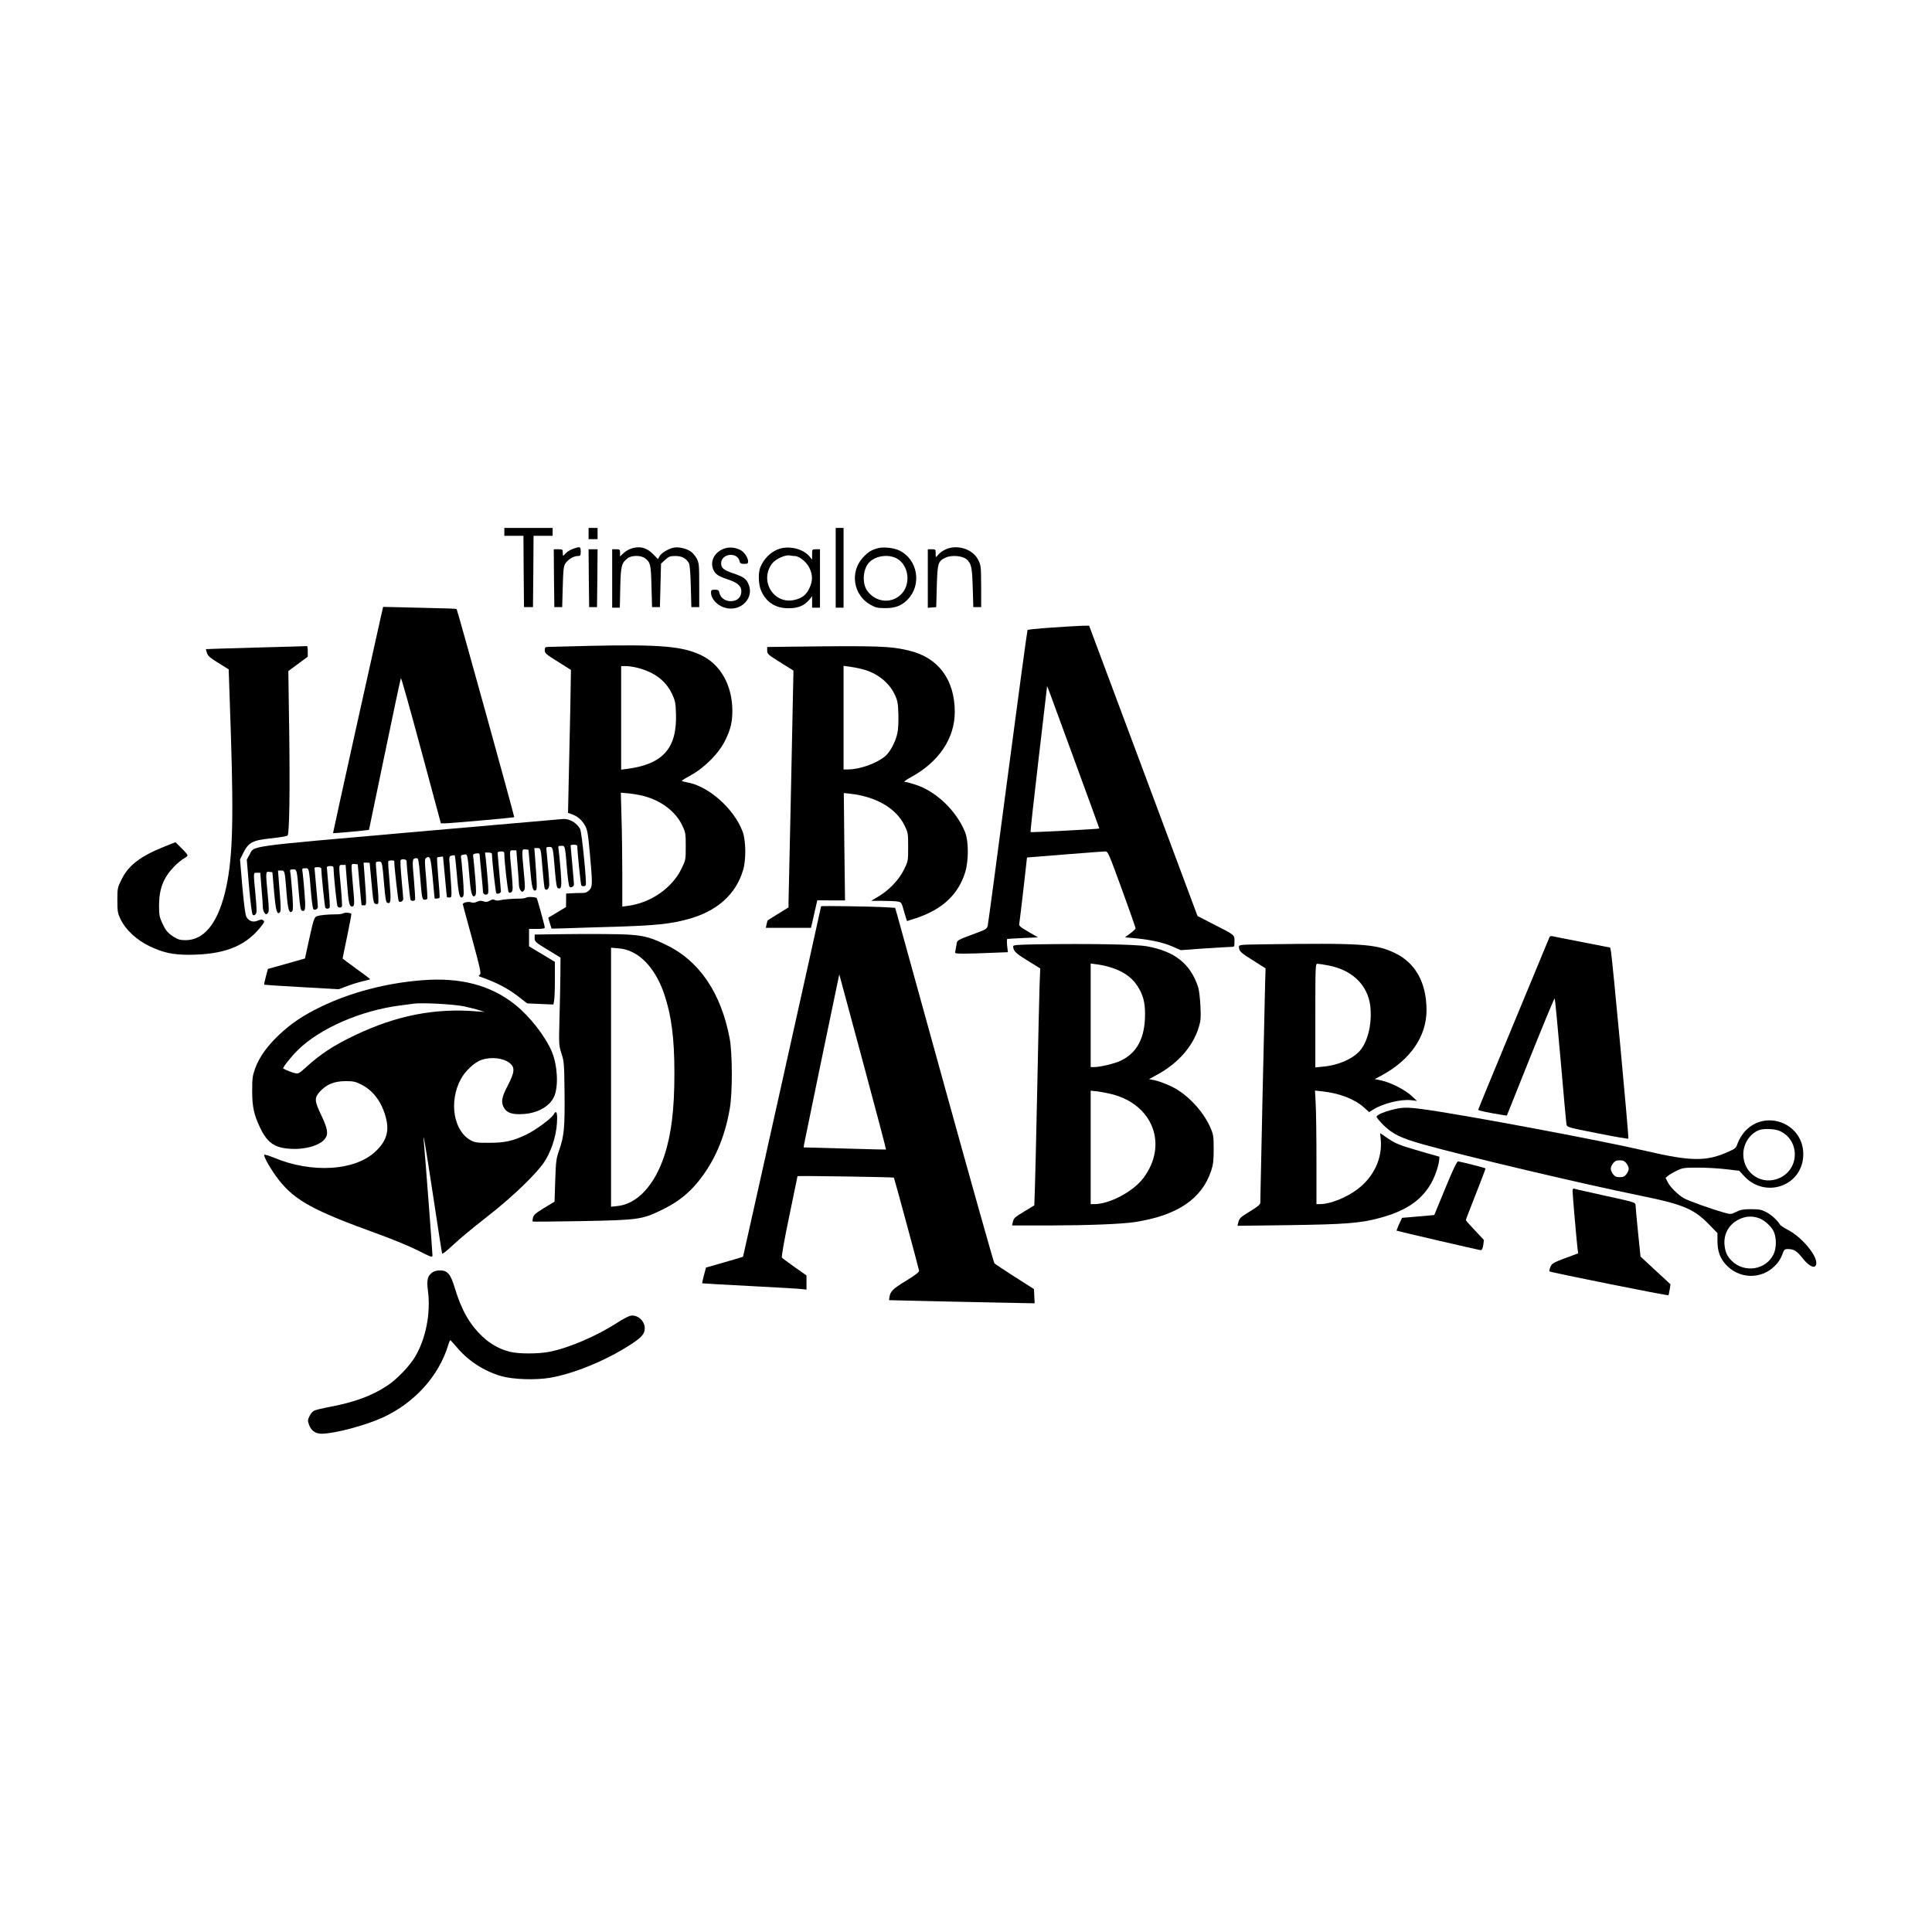 <?xml version="1.0" standalone="no"?>
<!DOCTYPE svg PUBLIC "-//W3C//DTD SVG 20010904//EN"
 "http://www.w3.org/TR/2001/REC-SVG-20010904/DTD/svg10.dtd">
<svg version="1.0" xmlns="http://www.w3.org/2000/svg"
 width="1720pt" height="1720pt" viewBox="0 0 1720 1720"
 preserveAspectRatio="xMidYMid meet">
<g transform="translate(0,1720) scale(0.1,-0.1)"
fill="#000000" stroke="none">
<path d="M4490 12465 l0 -35 85 0 85 0 2 -317 3 -318 40 0 40 0 3 318 2 317
85 0 85 0 0 35 0 35 -215 0 -215 0 0 -35z"/>
<path d="M5240 12450 l0 -50 40 0 40 0 0 50 0 50 -40 0 -40 0 0 -50z"/>
<path d="M7440 12145 l0 -355 35 0 35 0 0 355 0 355 -35 0 -35 0 0 -355z"/>
<path d="M5107 12316 c-39 -14 -64 -31 -84 -56 -10 -13 -12 -10 -13 18 0 31
-2 32 -40 32 l-40 0 2 -257 3 -258 35 0 35 0 5 180 c4 152 8 185 23 208 23 36
74 67 110 67 25 0 27 3 27 40 0 44 -5 46 -63 26z"/>
<path d="M5616 12315 c-21 -7 -51 -26 -67 -41 l-29 -28 0 32 c0 30 -2 32 -35
32 l-35 0 0 -260 0 -260 34 0 34 0 4 178 c4 192 11 219 64 261 37 29 121 29
158 0 47 -37 51 -54 56 -249 l5 -185 35 0 35 0 5 193 5 194 37 34 c33 30 44
34 92 34 56 0 94 -20 119 -63 8 -14 14 -86 17 -207 l5 -185 35 0 35 0 0 195
c0 182 -2 198 -22 237 -13 23 -35 50 -50 61 -39 28 -109 45 -152 37 -49 -9
-114 -48 -130 -78 l-13 -25 -42 43 c-58 61 -124 77 -200 50z"/>
<path d="M6447 12316 c-91 -33 -131 -120 -93 -195 19 -36 46 -53 128 -80 83
-28 118 -58 118 -103 0 -44 -23 -76 -63 -86 -60 -16 -120 15 -132 69 -6 25
-11 29 -41 29 -31 0 -34 -3 -34 -29 0 -41 39 -93 90 -118 142 -72 299 51 246
191 -20 52 -44 70 -139 102 -85 29 -107 47 -107 89 0 87 143 105 164 20 5 -21
12 -25 41 -25 30 0 35 3 35 23 0 32 -35 84 -69 101 -44 23 -101 28 -144 12z"/>
<path d="M6948 12317 c-78 -22 -146 -86 -179 -167 -21 -51 -17 -156 8 -211 45
-102 128 -154 243 -154 85 0 139 22 184 75 l26 32 0 -51 0 -51 35 0 35 0 0
260 0 260 -35 0 c-35 0 -35 0 -35 -46 l0 -46 -25 30 c-53 63 -168 93 -257 69z
m126 -67 c40 0 105 -51 131 -104 31 -63 32 -116 1 -182 -27 -59 -63 -88 -129
-104 -184 -47 -319 165 -205 321 33 44 125 85 166 73 8 -2 24 -4 36 -4z"/>
<path d="M7817 12320 c-57 -15 -89 -34 -134 -83 -120 -130 -86 -337 68 -422
46 -25 65 -29 129 -29 87 -1 146 21 198 74 131 131 94 359 -71 439 -50 24
-138 34 -190 21z m163 -90 c115 -59 134 -242 34 -329 -87 -77 -217 -61 -290
35 -54 70 -42 209 22 265 60 53 163 65 234 29z"/>
<path d="M8453 12321 c-40 -10 -82 -36 -105 -65 -17 -21 -18 -21 -18 17 0 36
-1 37 -35 37 l-35 0 0 -261 0 -260 38 3 37 3 5 185 c6 207 11 224 77 255 53
26 154 17 189 -15 42 -40 48 -66 54 -250 l5 -175 35 0 35 0 0 185 c-1 178 -2
187 -26 235 -43 85 -155 131 -256 106z"/>
<path d="M5242 12053 l3 -258 35 0 35 0 3 258 2 257 -40 0 -40 0 2 -257z"/>
<path d="M3390 11706 c-68 -300 -427 -1921 -425 -1923 2 -4 317 26 320 29 1 2
64 305 140 673 76 369 141 673 144 677 4 4 85 -285 181 -642 l175 -650 35 0
c45 0 613 50 618 55 4 3 -506 1846 -513 1853 -2 3 -89 6 -192 8 -103 2 -250 6
-325 8 l-137 3 -21 -91z"/>
<path d="M9365 11613 c-115 -8 -213 -18 -217 -21 -3 -4 -83 -592 -177 -1307
-94 -715 -174 -1313 -178 -1329 -7 -23 -19 -32 -73 -52 -214 -80 -198 -71
-205 -117 -4 -23 -9 -50 -11 -59 -5 -16 3 -18 79 -18 46 0 153 3 237 7 l153 6
-7 59 c-3 32 -2 59 2 59 4 1 67 4 140 8 l133 6 -86 50 c-71 41 -85 53 -81 70
2 11 19 149 37 306 l32 285 336 27 c185 15 347 27 361 27 24 0 31 -18 148
-338 67 -185 122 -341 122 -347 -1 -5 -22 -26 -48 -45 l-47 -35 80 -7 c138
-12 259 -38 339 -73 l78 -34 206 15 c114 7 222 14 240 14 32 0 32 0 32 50 0
59 8 53 -197 157 l-132 68 -482 1292 -483 1293 -60 -1 c-34 -1 -155 -8 -271
-16z m194 -1163 c126 -344 229 -626 228 -626 -6 -5 -608 -36 -612 -32 -3 2 29
291 70 641 41 350 75 642 76 649 1 18 -16 63 238 -632z"/>
<path d="M5245 11450 c-176 -4 -337 -8 -357 -9 -35 -1 -38 -3 -38 -30 0 -27
11 -36 117 -102 l116 -73 -6 -356 c-4 -195 -10 -481 -14 -636 l-6 -281 32 -11
c51 -18 89 -50 117 -98 23 -40 28 -65 45 -247 25 -278 25 -302 -6 -333 -19
-19 -35 -25 -72 -24 -27 0 -67 -1 -90 -3 l-43 -2 0 -60 -1 -60 -79 -48 -79
-47 14 -48 c8 -26 15 -48 15 -49 0 -1 60 1 133 3 72 3 276 9 452 14 338 11
470 24 623 65 263 70 432 219 498 440 27 90 25 261 -4 340 -77 207 -307 410
-500 441 -23 4 -42 9 -42 13 0 3 38 26 83 51 122 67 250 197 304 310 48 98 63
162 63 263 -1 224 -103 409 -274 492 -167 82 -370 99 -1001 85z m430 -195
c153 -40 252 -115 308 -233 28 -59 32 -79 35 -173 11 -309 -115 -453 -435
-494 l-53 -7 0 461 0 461 43 0 c23 0 70 -7 102 -15z m50 -1140 c159 -41 289
-138 348 -262 31 -65 32 -73 32 -189 0 -119 0 -120 -39 -200 -85 -172 -273
-302 -478 -329 l-48 -6 0 288 c0 158 -3 387 -7 507 l-6 219 69 -6 c38 -4 96
-14 129 -22z"/>
<path d="M2280 11435 c-245 -7 -446 -13 -447 -14 0 0 3 -16 9 -33 8 -27 28
-44 102 -90 l92 -57 19 -563 c27 -836 15 -1158 -55 -1436 -69 -270 -188 -412
-348 -412 -47 0 -67 6 -103 28 -58 38 -72 55 -106 127 -24 53 -27 72 -27 155
1 148 38 243 130 341 30 31 70 64 89 75 19 10 35 23 35 29 0 6 -24 35 -54 64
l-54 53 -103 -41 c-208 -83 -316 -166 -376 -289 -37 -74 -38 -79 -38 -186 0
-102 3 -116 29 -171 45 -93 143 -184 258 -239 119 -57 207 -76 350 -76 306 1
493 71 631 238 41 50 45 58 31 69 -12 9 -23 8 -49 -3 -41 -17 -76 -6 -99 29
-11 16 -22 94 -38 269 l-21 246 29 59 c47 94 83 113 251 130 76 8 141 19 144
25 15 24 21 388 14 908 l-8 556 87 64 86 64 0 48 c0 26 -3 47 -7 46 -5 0 -208
-7 -453 -13z"/>
<path d="M7063 11443 l-233 -3 0 -29 c0 -34 4 -38 133 -118 l101 -63 -3 -142
c-1 -79 -11 -534 -21 -1013 -11 -478 -20 -889 -20 -911 l0 -42 -92 -57 c-51
-32 -94 -58 -94 -59 -1 0 -5 -16 -9 -33 l-7 -33 201 0 201 0 6 26 c4 14 16 69
28 122 l22 97 123 -1 124 0 -6 478 -5 478 56 -6 c232 -26 410 -130 485 -283
31 -64 32 -70 32 -192 0 -124 0 -125 -37 -201 -45 -91 -136 -186 -229 -240
l-64 -38 100 0 c55 0 116 -3 135 -6 35 -6 36 -7 59 -90 13 -46 25 -84 26 -84
2 0 38 12 81 26 234 78 375 210 437 409 31 101 31 276 -1 356 -76 190 -259
366 -444 424 -43 14 -87 25 -96 25 -9 0 17 19 58 41 248 135 390 346 390 580
0 290 -148 487 -411 548 -166 39 -272 43 -1026 34z m612 -200 c132 -33 241
-118 293 -231 22 -48 27 -74 30 -168 2 -62 -1 -136 -8 -167 -15 -76 -63 -169
-106 -206 -73 -65 -229 -121 -333 -121 l-41 0 0 461 0 461 53 -7 c28 -4 79
-13 112 -22z"/>
<path d="M3652 9790 c-1489 -131 -1385 -117 -1431 -200 l-24 -43 20 -239 c12
-135 26 -245 32 -251 8 -8 15 -7 26 3 12 13 12 35 0 170 -20 210 -21 200 13
200 l29 0 11 -138 c7 -76 12 -152 12 -168 0 -17 6 -39 14 -50 13 -17 16 -17
29 -4 13 13 13 34 1 160 -20 212 -20 212 14 208 l27 -3 15 -172 c15 -173 26
-211 52 -185 9 9 9 52 -3 192 l-14 180 27 0 c34 0 33 2 49 -198 12 -154 24
-191 51 -164 8 8 8 54 -1 174 -7 90 -15 171 -18 181 -3 13 2 17 25 17 36 0 35
3 53 -218 9 -107 16 -145 26 -149 32 -13 36 13 24 159 -6 79 -14 160 -17 181
-6 36 -5 37 24 37 34 0 32 9 52 -230 6 -69 15 -129 20 -134 13 -13 40 1 40 21
0 10 -7 90 -15 178 -8 88 -15 163 -15 168 0 4 14 7 30 7 17 0 30 -5 30 -12 0
-39 31 -342 36 -349 7 -12 31 -11 39 1 3 5 -1 86 -10 179 -8 92 -15 174 -15
180 0 6 14 11 30 11 26 0 30 -4 30 -27 1 -58 28 -322 35 -332 7 -13 32 -14 39
-2 3 4 -1 80 -9 167 -20 214 -21 204 13 204 l29 0 13 -167 c13 -171 20 -203
44 -203 22 0 24 18 10 165 -7 77 -13 157 -14 178 0 36 2 38 28 35 l27 -3 16
-180 c9 -99 17 -181 18 -182 1 -2 11 -3 23 -3 23 0 23 0 2 288 l-7 92 27 0
c14 0 26 -1 27 -2 0 -2 8 -84 17 -183 16 -173 18 -180 40 -183 20 -3 22 0 21
45 0 26 -6 109 -13 183 -7 74 -11 138 -9 143 2 4 15 7 28 7 27 0 28 -4 46
-218 9 -107 16 -145 26 -149 33 -13 36 13 21 189 -9 95 -14 176 -11 181 5 9
53 10 53 1 0 -51 34 -351 40 -358 13 -13 40 1 40 21 0 10 -7 90 -15 177 -8 87
-12 163 -9 167 10 17 54 10 54 -8 0 -46 30 -335 35 -344 8 -12 32 -12 40 0 3
5 -2 87 -10 182 -17 181 -16 188 26 189 13 0 18 -24 28 -147 17 -209 19 -223
41 -223 10 0 21 4 24 8 3 5 -2 87 -10 182 -13 144 -14 174 -2 181 37 25 43 9
60 -176 9 -99 17 -181 17 -182 2 -7 40 -2 44 5 3 4 -2 85 -11 180 -8 95 -13
175 -10 177 2 3 15 6 28 7 l24 3 17 -180 c9 -99 17 -181 18 -182 1 -2 11 -3
23 -3 23 0 23 1 2 281 -7 84 -6 86 17 92 13 3 25 4 28 2 2 -3 11 -82 19 -177
14 -175 26 -218 54 -190 9 9 8 50 -1 174 -7 90 -15 170 -17 179 -3 12 4 18 25
21 34 5 33 12 52 -217 11 -132 25 -173 50 -148 9 9 9 49 0 160 -7 81 -15 162
-17 179 -5 29 -3 32 25 36 23 3 31 1 31 -11 0 -9 7 -81 15 -161 8 -80 15 -155
15 -166 0 -24 20 -36 40 -24 10 6 10 33 1 141 -6 74 -14 155 -17 182 l-6 47
31 0 c18 0 31 -5 31 -12 0 -54 32 -344 39 -351 10 -10 41 2 41 17 0 6 -7 83
-15 171 -8 88 -15 166 -15 173 0 7 13 12 30 12 24 0 30 -4 30 -22 1 -73 30
-332 39 -341 8 -8 15 -7 26 3 12 13 12 35 0 170 -20 210 -21 200 13 200 l29 0
11 -138 c7 -76 12 -152 12 -168 0 -17 6 -39 14 -50 13 -17 16 -17 29 -4 13 13
13 34 1 160 -20 212 -20 212 14 208 l27 -3 15 -172 c15 -168 24 -204 51 -188
12 8 11 45 -7 288 l-7 87 26 0 c33 0 32 1 48 -197 7 -83 15 -157 19 -164 16
-25 40 -1 40 39 0 34 -13 188 -24 295 -4 35 -3 37 24 37 33 0 33 2 51 -218 9
-107 16 -145 26 -149 32 -13 36 12 24 164 -7 81 -15 163 -18 181 -5 30 -4 32
25 32 34 0 32 9 52 -230 6 -69 15 -129 20 -134 13 -13 40 1 40 21 0 10 -7 90
-15 178 -8 88 -15 163 -15 168 0 4 14 7 30 7 22 0 30 -5 30 -17 0 -46 30 -335
35 -344 8 -12 32 -12 40 1 10 16 -35 471 -50 499 -28 54 -93 93 -150 90 -11
-1 -624 -55 -1363 -119z"/>
<path d="M4688 9210 c-9 -6 -36 -10 -60 -10 -63 0 -149 -7 -180 -15 -14 -4
-34 -3 -44 3 -12 7 -25 5 -45 -7 -21 -12 -34 -13 -56 -5 -21 7 -35 6 -56 -4
-19 -9 -36 -11 -54 -5 -25 9 -73 -3 -73 -17 0 -3 38 -142 84 -310 72 -266 81
-307 68 -317 -13 -11 -13 -13 4 -19 148 -52 250 -105 353 -187 l64 -50 117 -5
117 -5 6 33 c4 18 7 103 7 190 l0 157 -115 69 -115 69 0 78 0 77 70 0 c51 0
70 4 70 13 0 14 -67 257 -72 262 -11 9 -76 13 -90 5z"/>
<path d="M7310 9132 c0 -8 -693 -3118 -695 -3120 -2 -2 -77 -25 -167 -50
l-163 -47 -18 -68 c-10 -38 -17 -70 -15 -72 2 -1 192 -12 423 -24 231 -12 439
-24 463 -27 l42 -5 0 63 0 63 -105 74 c-58 41 -109 79 -114 85 -5 7 21 157 65
366 40 195 74 357 74 359 0 5 852 -8 858 -13 4 -4 217 -792 224 -828 2 -13
-29 -37 -117 -91 -118 -72 -139 -94 -147 -147 l-3 -25 250 -6 c138 -3 429 -10
648 -14 l398 -8 -3 63 -3 64 -170 108 c-93 60 -175 114 -182 121 -6 7 -201
698 -433 1537 -232 839 -428 1548 -436 1577 l-15 51 -102 6 c-105 6 -557 13
-557 8z m578 -2166 c-1 -1 -167 3 -368 9 l-365 10 3 25 c4 24 265 1287 298
1440 l16 75 210 -778 c115 -428 208 -779 206 -781z"/>
<path d="M3058 9070 c-9 -6 -36 -10 -60 -10 -80 0 -153 -7 -177 -17 -23 -9
-29 -26 -66 -193 l-40 -183 -165 -47 -165 -46 -18 -68 c-10 -37 -17 -70 -15
-72 2 -2 152 -12 333 -22 l330 -19 75 28 c41 16 104 35 139 43 34 8 65 16 66
18 2 2 -52 43 -121 92 -68 50 -124 91 -124 92 0 2 18 92 41 200 22 108 39 197
37 199 -10 10 -56 13 -70 5z"/>
<path d="M4968 8883 l-208 -3 0 -33 c0 -30 6 -36 115 -102 l115 -70 -1 -150
c-1 -82 -4 -258 -8 -390 -6 -235 -6 -241 18 -315 23 -71 24 -91 27 -350 3
-306 -4 -385 -47 -507 -27 -76 -30 -97 -36 -272 l-6 -189 -93 -56 c-76 -47
-94 -62 -99 -87 -4 -17 -5 -32 -3 -34 2 -2 201 0 443 4 510 10 533 14 720 106
126 62 223 138 308 242 146 179 239 392 284 653 25 142 24 491 -1 625 -77 408
-271 693 -571 836 -165 79 -229 91 -510 93 -132 2 -333 1 -447 -1z m666 -162
c118 -58 220 -194 280 -373 64 -190 90 -392 90 -703 0 -323 -27 -544 -90 -735
-87 -263 -242 -429 -417 -447 l-57 -6 0 1153 0 1153 66 -6 c45 -3 85 -14 128
-36z"/>
<path d="M13791 8848 c-5 -13 -149 -360 -320 -772 -171 -412 -311 -752 -311
-756 0 -7 95 -27 215 -46 l40 -6 210 525 c116 289 213 523 216 519 3 -4 27
-252 53 -552 26 -300 49 -556 52 -570 4 -25 11 -27 275 -79 148 -30 272 -51
276 -48 6 7 -143 1606 -155 1666 l-7 35 -245 48 c-135 26 -255 50 -268 53 -17
4 -25 0 -31 -17z"/>
<path d="M9233 8793 c-160 -3 -213 -6 -213 -16 1 -43 18 -61 127 -128 l114
-71 -6 -152 c-3 -83 -12 -479 -20 -881 -8 -401 -18 -808 -21 -903 l-6 -173
-84 -51 c-94 -57 -98 -61 -108 -100 l-6 -28 327 0 c351 1 641 12 763 30 377
57 598 204 682 455 19 59 23 90 23 195 0 112 -3 131 -27 186 -63 150 -210 306
-350 372 -46 22 -109 46 -141 53 l-57 12 71 39 c187 101 319 252 371 422 18
59 20 85 15 190 -3 66 -12 142 -20 167 -68 209 -209 321 -460 365 -97 17 -521
24 -974 17z m637 -200 c116 -32 202 -88 253 -166 53 -80 71 -147 71 -257 0
-209 -71 -345 -219 -414 -52 -25 -182 -56 -235 -56 l-30 0 0 461 0 461 53 -7
c28 -3 77 -13 107 -22z m28 -1134 c368 -93 503 -452 281 -747 -92 -121 -299
-231 -436 -232 l-33 0 0 505 0 505 58 -6 c31 -4 90 -15 130 -25z"/>
<path d="M11243 8793 c-202 -3 -213 -4 -213 -22 0 -38 14 -52 125 -121 l112
-71 -4 -137 c-4 -130 -43 -1908 -43 -1950 0 -15 -24 -35 -85 -72 -95 -59 -101
-64 -111 -104 l-7 -29 459 6 c494 7 634 17 800 62 232 61 370 152 459 300 37
62 70 155 77 214 l3 33 -165 47 c-195 57 -224 68 -303 122 l-60 41 5 -53 c17
-169 -60 -335 -206 -446 -101 -76 -244 -133 -336 -133 l-30 0 0 393 c0 215 -3
443 -7 505 l-6 113 64 -7 c154 -16 293 -71 374 -145 l44 -40 38 24 c87 54 246
93 338 82 l50 -6 -50 46 c-58 54 -185 118 -268 136 l-58 12 58 31 c259 139
403 349 403 584 -1 244 -98 420 -283 508 -170 81 -293 89 -1174 77z m583 -188
c213 -41 350 -174 373 -360 17 -144 -16 -301 -83 -388 -59 -78 -195 -140 -337
-153 l-69 -7 0 462 c0 447 1 461 19 461 11 0 54 -7 97 -15z"/>
<path d="M3755 8473 c-318 -25 -636 -109 -894 -234 -162 -78 -271 -151 -381
-256 -104 -99 -172 -195 -209 -296 -22 -63 -26 -87 -26 -197 0 -141 15 -212
69 -326 64 -136 128 -182 266 -191 134 -10 270 29 314 90 31 42 23 89 -33 207
-63 131 -64 156 -11 214 58 63 126 90 225 91 68 0 89 -4 137 -28 110 -54 188
-158 224 -300 31 -120 4 -208 -95 -300 -183 -171 -565 -194 -901 -54 -47 19
-86 31 -88 26 -7 -17 69 -146 132 -226 146 -184 310 -273 896 -484 113 -41
265 -104 338 -140 126 -64 132 -66 132 -43 0 29 -67 907 -75 989 -16 156 10 7
80 -455 42 -278 78 -511 81 -519 3 -8 38 19 97 75 51 49 183 158 292 243 243
188 470 408 533 516 65 112 102 246 102 373 0 54 -12 66 -30 32 -19 -36 -162
-142 -245 -181 -118 -57 -190 -73 -330 -73 -105 -1 -125 2 -162 21 -155 83
-199 343 -91 545 39 73 122 151 184 172 89 30 197 17 254 -30 46 -39 41 -82
-20 -199 -56 -106 -62 -150 -31 -201 26 -43 75 -58 170 -52 130 8 238 70 276
160 38 93 28 276 -23 397 -58 136 -194 311 -325 416 -218 175 -490 246 -832
218z m375 -232 c52 -11 115 -27 140 -36 l45 -14 -70 5 c-371 31 -715 -36
-1084 -212 -193 -92 -310 -169 -444 -292 -53 -48 -61 -53 -90 -46 -25 5 -86
29 -105 41 -10 5 69 105 130 165 196 193 563 353 913 397 50 6 101 13 115 15
67 12 359 -4 450 -23z"/>
<path d="M12393 7320 c-74 -19 -127 -42 -138 -60 -3 -5 24 -39 60 -75 82 -81
159 -118 355 -173 382 -107 1428 -354 1930 -456 382 -77 480 -118 615 -257
l75 -77 0 -69 c0 -89 21 -150 72 -208 117 -132 315 -139 439 -15 30 30 54 66
65 99 17 47 21 51 51 51 53 0 80 -17 128 -78 65 -84 125 -105 125 -45 0 75
-134 232 -250 292 -36 19 -69 41 -73 48 -24 40 -76 87 -121 111 -43 23 -64 27
-136 27 -69 0 -94 -4 -133 -24 -48 -23 -49 -23 -109 -6 -115 32 -323 107 -358
128 -56 34 -120 98 -142 141 l-20 40 23 19 c13 11 49 32 79 46 50 24 66 26
185 26 72 0 184 -6 249 -14 l120 -14 40 -44 c193 -212 530 -89 530 192 0 277
-341 406 -524 198 -22 -25 -48 -69 -58 -96 -16 -47 -21 -52 -79 -78 -198 -91
-336 -90 -742 5 -397 93 -1643 326 -1983 371 -143 19 -186 18 -275 -5z m3452
-189 c178 -81 178 -334 1 -417 -156 -73 -325 36 -326 209 0 95 57 183 140 216
42 16 141 12 185 -8z m-1366 -287 c12 -15 21 -37 21 -49 0 -12 -9 -34 -21 -49
-16 -20 -29 -26 -59 -26 -30 0 -43 6 -59 26 -12 15 -21 37 -21 49 0 12 9 34
21 49 16 20 29 26 59 26 30 0 43 -6 59 -26z m1172 -486 c52 -15 117 -73 140
-122 26 -57 25 -148 -2 -203 -68 -140 -260 -169 -373 -57 -40 40 -57 78 -63
140 -10 99 41 188 132 230 55 26 108 30 166 12z"/>
<path d="M12867 6621 l-98 -238 -144 -13 -143 -12 -26 -56 c-13 -31 -24 -57
-23 -58 5 -4 738 -174 751 -174 9 0 16 17 21 45 l6 46 -80 85 c-45 47 -81 88
-81 92 0 4 40 108 89 232 49 124 88 227 86 228 -5 6 -228 62 -245 62 -10 0
-46 -76 -113 -239z"/>
<path d="M14000 6597 c0 -31 38 -468 45 -518 l5 -37 -116 -43 c-106 -40 -118
-47 -131 -78 -8 -18 -11 -36 -8 -40 10 -9 1055 -219 1059 -212 2 3 7 27 11 52
l7 45 -134 124 -133 123 -22 216 c-12 119 -22 227 -22 241 -1 25 -5 27 -268
84 -148 33 -274 61 -280 64 -8 2 -13 -5 -13 -21z"/>
<path d="M3852 5874 c-46 -32 -55 -67 -42 -167 26 -200 -20 -430 -117 -590
-50 -82 -161 -198 -244 -252 -134 -90 -295 -149 -508 -189 -69 -13 -137 -29
-149 -37 -12 -8 -29 -29 -38 -49 -15 -30 -15 -39 -3 -74 20 -55 59 -81 118
-80 123 4 388 75 540 145 284 131 500 372 582 647 7 23 15 41 19 40 4 -2 32
-33 63 -69 98 -116 238 -206 389 -250 105 -30 303 -37 434 -15 213 36 499 154
717 295 99 64 127 96 127 146 0 65 -63 122 -125 112 -17 -3 -70 -30 -117 -61
-185 -120 -436 -228 -609 -261 -102 -19 -265 -19 -347 0 -92 22 -178 70 -250
139 -112 107 -184 234 -243 429 -37 124 -65 157 -132 157 -23 0 -53 -7 -65
-16z"/>
</g>
</svg>
